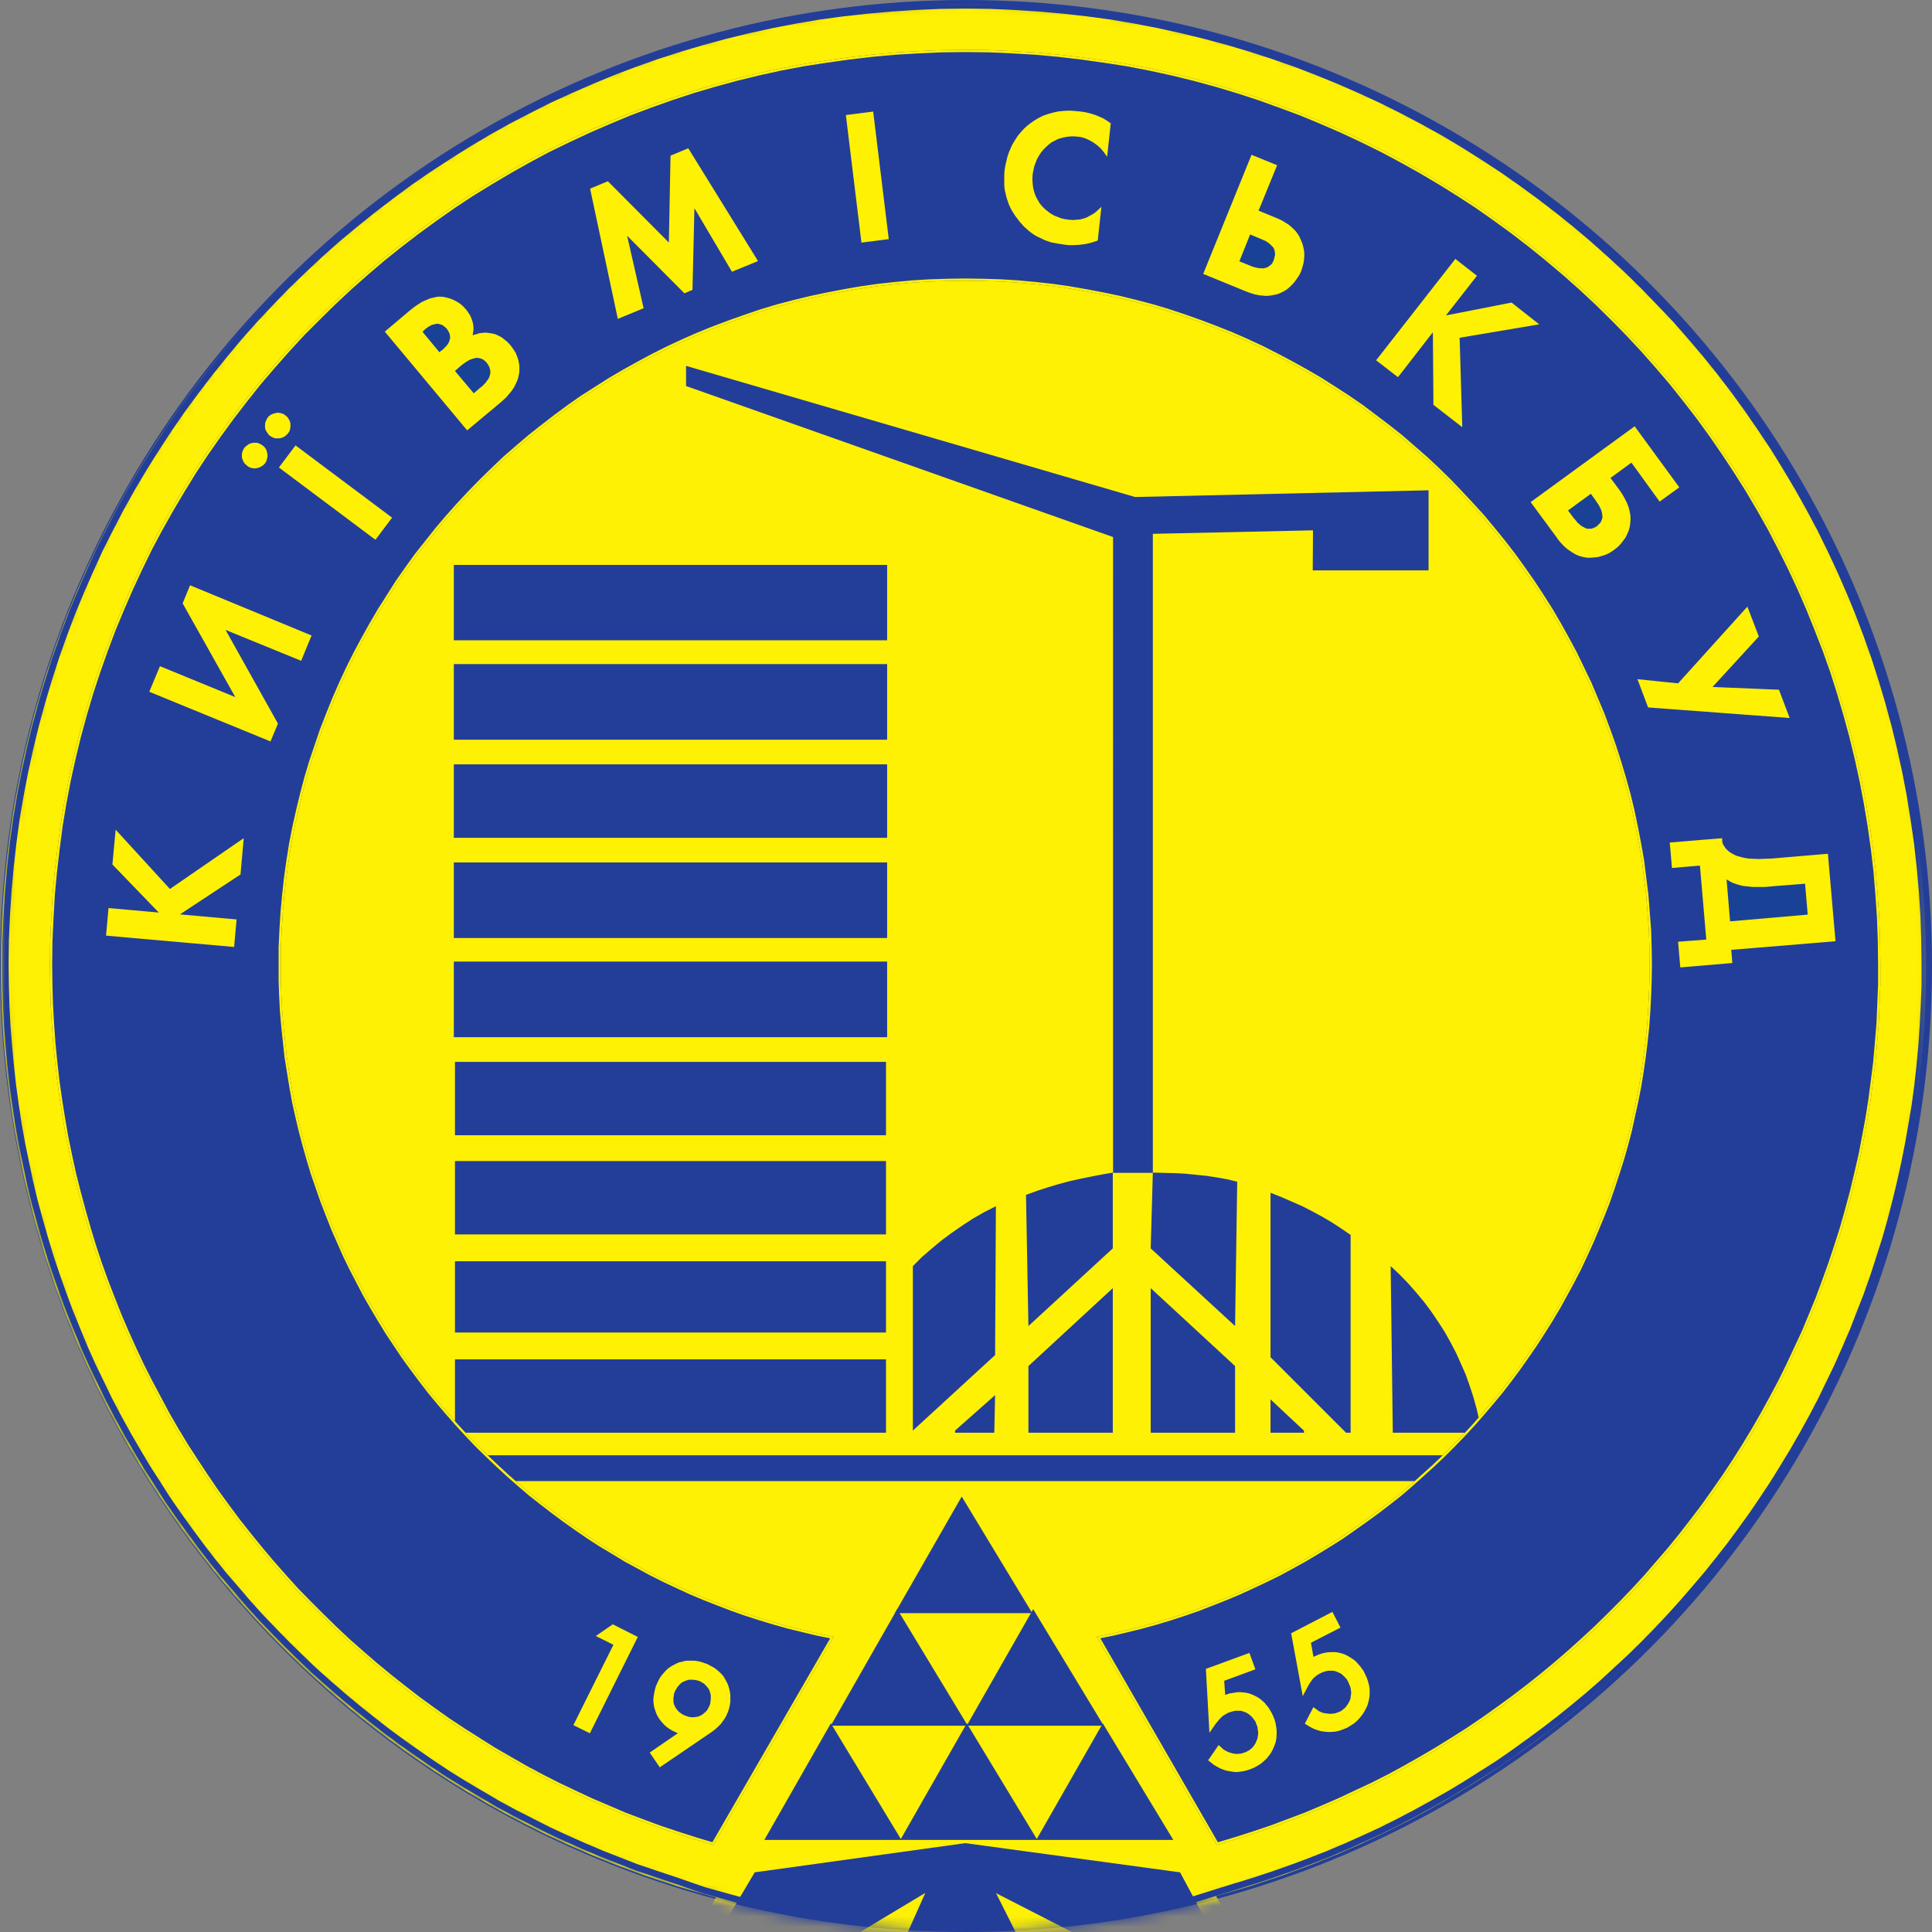 <svg width="184" height="184" xmlns="http://www.w3.org/2000/svg" xmlns:xlink="http://www.w3.org/1999/xlink"><rect width="100%" height="100%" fill="#808080" stroke="none"/><defs><circle id="a" cx="92" cy="92" r="92"/><path id="c" d="M0 195.698h183.824V0H0z"/></defs><g fill="none" fill-rule="evenodd"><mask id="b" fill="#fff"><use xlink:href="#a"/></mask><use fill="#233E98" xlink:href="#a"/><g mask="url(#b)"><path d="M91.753.511c50.573 0 91.571 40.998 91.571 91.571s-40.998 91.57-91.57 91.57c-50.574 0-91.571-40.997-91.571-91.57C.183 41.51 41.18.512 91.753.512z" fill="#FFF103"/><path d="M91.753.511c50.573 0 91.571 40.998 91.571 91.571s-40.998 91.57-91.57 91.57c-50.574 0-91.571-40.997-91.571-91.57C.183 41.51 41.18.512 91.753.512z" stroke="#FFF103" stroke-width=".216"/><path fill="#FFF103" d="M99.058 184.528l1.809 3.592-8.9 7.349-9.402-7.265 1.48-3.32-5.639 3.388-14.235-.574 6.573-11.09 21.183-2.936 21.642 2.94 5.957 11.08-13.16.578z"/><path stroke="#FFF103" stroke-width=".216" d="M99.058 184.528l1.809 3.592-8.9 7.349-9.402-7.265 1.48-3.32-5.639 3.388-14.235-.574 6.573-11.09 21.183-2.936 21.642 2.94 5.957 11.08-13.16.578z"/><path fill="#233E98" d="M112.456 178.218l4.223 7.857-9.93.436-11.644-5.965 3.582 7.116-6.756 5.578-7.217-5.578 3.172-7.116-9.929 5.965-10.8-.436 4.657-7.857 20.117-2.79z"/><path stroke="#FFF103" stroke-width=".216" d="M112.456 178.218l4.223 7.857-9.93.436-11.644-5.965 3.582 7.116-6.756 5.578-7.217-5.578 3.172-7.116-9.929 5.965-10.8-.436 4.657-7.857 20.117-2.79z"/><path d="M94.694 136.45l.078-3.582-3.814 3.377v.205h3.736zm.078-7.397l.076-14.178-1.1.562-1.076.615-1.022.665-1 .692-.972.717-.947.792-.921.794-.87.87v15.663l7.832-7.192zm3.173 7.397h8.036v-13.77l-8.036 7.423v6.347zm8.036-17.556v-7.217l-1.024.178-1.05.205-1.022.204-1.024.231-1.05.281-1.023.306-1.024.333-1.05.385.231 12.49 8.036-7.396zm3.61 17.556h8.036v-6.347l-8.036-7.422v13.769zm8.036-10.16l.203-13.743-.946-.232-.999-.179-.997-.153-.999-.101-1.024-.104-1.023-.05-1.024-.026-1.024-.025-.203 7.217 8.036 7.395zm11.003 10.16v-18.838l-.896-.614-.896-.587-.92-.537-.946-.513-.949-.486-.997-.437-.999-.433-1.024-.41v15.663l7.194 7.192h.433zm-4.453-.205l-3.174-2.969v3.174h3.2l-.026-.205zm8.472.205h8.472l-.23-1.151-.258-1.127-.306-1.1-.359-1.1-.382-1.076-.463-1.048-.46-1.024-.537-1.023-.562-1-.615-.947-.64-.946-.691-.923-.743-.894-.767-.87-.819-.845-.845-.794.205 15.868zm-26.642-26.027V51.148L65.34 36.764v-1.918l42.764 12.489 27.95-.64v7.627h-11.032l.025-3.814-15.253.333v60.86h-3.787v-1.278zM43.33 126.904h41.052v-6.783H43.33v6.783zm0 9.546h41.052v-6.987H43.33v6.987zm0-18.886h41.052v-6.989H43.33v6.989zm0-9.444h41.052v-6.988H43.33v6.988zm0-9.445h41.052v-6.987H43.33v6.987zm0-9.444h41.052v-6.988H43.33v6.988zm0-9.548h41.052v-6.781H43.33v6.781zm0-9.34h41.052v-6.987H43.33v6.987zm0-9.47h41.052v-6.961H43.33v6.96zm-.205 80.184h98.022V138.6H43.124v2.457z" fill="#233E98"/><mask id="d" fill="#fff"><use xlink:href="#c"/></mask><path stroke="#233E98" stroke-width=".216" mask="url(#d)" d="M43.33 98.675h41.052v-6.987H43.33zM43.33 89.23h41.052v-6.986H43.33zM43.33 79.684h41.052v-6.782H43.33zM43.33 70.343h41.052v-6.987H43.33zM43.33 60.872h41.052v-6.96H43.33z"/><path fill="#233E98" mask="url(#d)" d="M65.34 163.425l.332.102.308.025.28-.025.255-.051.232-.1.205-.13.205-.18.179-.177.127-.232.129-.256.051-.18.025-.204.025-.178v-.359l-.025-.154-.051-.178-.051-.154-.076-.152-.103-.131-.103-.127-.127-.128-.129-.127-.154-.078-.153-.1-.18-.078-.331-.076-.333-.027h-.256l-.257.078-.256.102-.23.128-.178.178-.179.205-.154.255-.129.258-.051.179-.025.178-.026.179V162.042l.026.179.051.155.077.154.077.154.103.127.102.128.128.127.153.104.128.101.178.078z"/><path fill="#194296" mask="url(#d)" d="M171.91 84.163l-2.92.23-.843.078H166.894l-.488-.052-.46-.05-.385-.103-.306-.103-.281-.102-.281-.154-.258-.154.334 3.994 7.395-.64z"/><path d="M91.93 4.85l-2.251.027-2.226.1-2.228.13-2.201.204-2.175.255-2.176.308-2.15.332-2.15.41-2.098.46-2.099.513-2.072.564-2.074.613-2.02.665-2.023.718-1.972.74-1.97.82-1.946.844-1.918.897-1.895.92-1.869.998-1.816 1.024-1.817 1.076-1.791 1.1-1.741 1.15-1.714 1.205-1.69 1.228-1.664 1.279-1.637 1.306-1.587 1.356-1.561 1.383-1.535 1.432-1.485 1.46-1.485 1.484-1.408 1.534-1.382 1.563-1.356 1.586-1.305 1.639-1.28 1.662-1.229 1.69-1.202 1.715-1.15 1.74-1.102 1.792-1.075 1.816-1.024 1.818-.999 1.868-.92 1.894-.896 1.92-.845 1.945-.82 1.97-.74 1.97-.717 2.023-.666 2.02-.614 2.075-.564 2.073-.51 2.099-.462 2.099-.41 2.15-.357 2.15-.282 2.174-.256 2.176-.205 2.201-.127 2.226-.103 2.226-.025 2.253.025 1.844.051 1.867.103 1.844.127 1.815.18 1.818.206 1.817.254 1.791.281 1.766.308 1.791.359 1.742.384 1.764.434 1.715.462 1.715.484 1.717.513 1.687.562 1.691.589 1.638.642 1.663.638 1.611.691 1.612.716 1.588.745 1.588.792 1.56.818 1.535.819 1.537.871 1.51.895 1.483.948 1.46.947 1.432.973 1.434 1.023 1.407 1.024 1.383 1.075 1.356 1.1 1.356 1.101 1.305 1.151 1.306 1.151 1.279 1.204 1.228 1.229 1.23 1.228 1.201 1.254 1.18 1.305 1.15 1.306 1.127 1.33 1.1 1.356 1.074 1.356 1.05 1.409 1.024 1.407 1 1.459.97 1.458.92 1.459.924 1.51.87 1.511.87 1.535.82 1.561.792 1.561.742 1.588.743 1.612.69 1.613.69 1.637.616 1.664.615 1.663.56 1.689.54 1.69.51 11.338-19.629-1.41-.281-1.38-.333-1.383-.334-1.356-.383-1.356-.41-1.357-.434-1.305-.461-1.33-.511-1.306-.513-1.279-.537-1.28-.589-1.255-.589-1.229-.613-1.227-.667-1.228-.664-1.178-.716-1.204-.718-1.15-.743-1.153-.794-1.125-.792-1.101-.818-1.1-.845-1.075-.845-1.05-.897-1.049-.92-.998-.922-.998-.946-.998-.972-.948-1-.921-.996-.921-1.05-.897-1.05-.87-1.05-.845-1.099-.818-1.1-.819-1.127-.767-1.151-.767-1.153-.718-1.178-.716-1.202-.691-1.204-.64-1.227-.64-1.229-.614-1.255-.562-1.278-.564-1.28-.513-1.306-.51-1.305-.462-1.33-.462-1.331-.408-1.356-.384-1.356-.359-1.358-.332-1.407-.308-1.383-.254-1.407-.232-1.432-.23-1.434-.154-1.434-.153-1.432-.128-1.459-.077-1.485-.05-1.458V90.229l.076-1.663.103-1.664.153-1.664.179-1.637.23-1.639.256-1.612.308-1.586.357-1.588.384-1.587.41-1.56.461-1.536.511-1.51.513-1.51.589-1.51.588-1.46.639-1.459.666-1.432.716-1.433.743-1.383.767-1.38.794-1.357.845-1.331.843-1.331.897-1.28.92-1.28.973-1.228.974-1.228 1.022-1.204 1.026-1.151 1.074-1.151 1.1-1.128 1.126-1.1 1.127-1.075 1.177-1.023 1.202-1.024 1.23-.972 1.228-.948 1.28-.946 1.28-.896 1.33-.844 1.33-.846 1.357-.793 1.382-.767 1.383-.742 1.432-.716 1.434-.667 1.458-.64 1.459-.589 1.51-.564 1.51-.535 1.51-.513 1.536-.46 1.56-.41 1.587-.384 1.587-.332 1.586-.308 1.613-.28 1.639-.232 1.637-.179 1.663-.154 1.666-.102 1.662-.05 1.69-.026 1.688.026 1.664.05 1.664.102 1.663.154 1.638.179 1.614.231 1.61.281 1.613.308 1.587.332 1.56.384 1.563.41 1.534.46 1.537.513 1.51.535 1.484.564 1.484.59 1.458.64 1.434.666 1.408.716 1.407.742 1.382.767 1.358.793 1.33.846 1.305.844 1.304.896 1.256.946 1.253.948 1.229.972 1.177 1.024 1.178 1.023 1.15 1.075 1.127 1.1 1.075 1.128 1.075 1.15 1.05 1.152.997 1.204.999 1.228.948 1.228.919 1.28.896 1.28.872 1.33.845 1.332.792 1.356.767 1.381.743 1.383.691 1.433.691 1.432.614 1.459.614 1.46.563 1.51.538 1.51.486 1.51.462 1.536.434 1.56.384 1.587.333 1.588.305 1.586.283 1.612.205 1.639.205 1.637.128 1.664.129 1.664.051 1.663.025 1.689-.025 1.485-.051 1.458-.078 1.485-.103 1.459-.153 1.432-.179 1.434-.205 1.434-.232 1.432-.28 1.407-.307 1.383-.307 1.407-.357 1.358-.386 1.356-.435 1.356-.435 1.331-.461 1.33-.511 1.305-.537 1.306-.54 1.28-.587 1.278-.587 1.255-.641 1.23-.665 1.226-.667 1.204-.714 1.202-.744 1.178-.741 1.153-.794 1.15-.794 1.128-.818 1.1-.845 1.1-.87 1.048-.897 1.05-.92 1.05-.922.998-.972.999-.973.972-.998.946-1.024.923-1.024.92-1.048.896-1.075.845-1.102.845-1.126.818-1.124.792-1.128.794-1.176.743-1.177.718-1.203.716-1.204.664-1.228.667-1.254.613-1.255.59-1.278.588-1.28.537-1.307.513-1.305.511-1.33.461-1.33.434-1.357.41-1.382.383-1.358.334-1.405.333-1.383.281 11.312 19.63 1.714-.511 1.689-.54 1.664-.56 1.637-.615 1.64-.615 1.638-.691 1.587-.69 1.586-.743 1.586-.742 1.561-.792 1.51-.82 1.536-.87 1.484-.87 1.486-.923 1.459-.921 1.432-.97 1.407-1 1.41-1.023 1.38-1.05 1.356-1.076 1.332-1.1 1.304-1.125 1.28-1.151 1.28-1.18 1.23-1.202 1.228-1.229 1.176-1.228 1.177-1.279 1.128-1.306 1.125-1.305 1.1-1.356 1.05-1.356 1.05-1.383.997-1.407.999-1.434.946-1.432.922-1.46.897-1.483.868-1.51.845-1.537.818-1.536.77-1.56.74-1.587.743-1.588.666-1.612.665-1.61.614-1.664.59-1.638.562-1.691.538-1.687.484-1.717.463-1.715.409-1.715.41-1.764.332-1.742.333-1.79.28-1.767.232-1.79.229-1.818.155-1.818.154-1.815.076-1.844.078-1.867v-1.844l-.027-2.253-.077-2.226-.153-2.226-.18-2.2-.255-2.177-.309-2.175-.357-2.15-.41-2.15-.46-2.098-.51-2.099-.565-2.073-.613-2.074-.64-2.021-.718-2.023-.767-1.97-.794-1.97-.845-1.945-.895-1.92-.948-1.894-.972-1.868-1.024-1.818-1.073-1.816-1.128-1.792-1.15-1.74-1.178-1.715-1.227-1.69-1.282-1.662-1.305-1.639-1.356-1.586-1.382-1.563-1.432-1.534-1.459-1.484-1.485-1.46-1.535-1.432-1.563-1.383-1.61-1.356-1.614-1.306-1.664-1.279-1.688-1.228-1.714-1.204-1.768-1.151-1.766-1.1-1.817-1.076-1.842-1.024-1.868-.997-1.87-.921-1.918-.897-1.945-.845-1.971-.818-1.996-.741-1.996-.718-2.048-.665-2.047-.613-2.074-.564-2.098-.513-2.124-.46-2.125-.41-2.148-.332-2.178-.308-2.173-.255-2.201-.205-2.228-.129-2.227-.1-2.251-.027zM62.37 160.535l.128-.283.129-.281.127-.232.179-.255.18-.205.178-.205.206-.205.205-.154.23-.153.256-.128.23-.127.256-.103.281-.05.256-.079.282-.024h.64l.357.05.334.079.357.127.232.076.23.129.434.23.333.256.307.281.257.281.178.308.154.281.127.257.103.332.078.332.051.333v.665l-.051.358-.078.333-.103.307-.076.179-.102.232-.13.231-.176.255-.205.28-.283.284-.306.28-.385.282-4.965 3.379-1.075-1.586 2.61-1.793-.33-.154-.308-.18-.282-.204-.256-.23-.231-.257-.204-.255-.18-.281-.152-.306-.103-.31-.102-.305-.052-.334-.026-.333.026-.359.052-.332.076-.359.102-.355zm-5.834-4.71l1.816-1.255 2.535 1.28-4.659 9.368-1.766-.872 3.814-7.651-1.74-.87zM25.388 39.734l.102-.129.103-.1.127-.079.13-.077.153-.05.154-.051.152-.027.154-.024.205.024.205.052.205.076.179.129.205.178.127.205.127.23.053.257v.256l-.026.255-.076.256-.154.231-.103.101-.102.103-.13.102-.127.078-.153.051-.152.052-.13.024h-.383l-.205-.05-.205-.103-.179-.101-.178-.18-.154-.23-.128-.232-.052-.23v-.256l.026-.255.103-.256.127-.23zm-2.201 2.841l.102-.102.13-.105.127-.1.129-.078.127-.051.154-.05.152-.027h.359l.205.052.205.102.178.103.206.178.153.205.103.255.051.232.025.256-.051.255-.076.256-.13.232-.102.102-.127.127-.128.076-.129.078-.127.051-.154.052-.154.025-.153.024-.23-.024-.205-.052-.179-.076-.178-.129-.206-.178-.153-.205-.103-.23-.078-.257v-.254l.027-.258.102-.255.128-.23zm-.179 40.77l-5.553 3.66 5.194.46-.254 2.84-12.413-1.1.256-2.84 4.606.41-4.249-4.404.333-3.607 5.273 5.758 7.14-4.915-.333 3.738zm5.734-20.27l-7.014-2.866 4.864 8.7-.77 1.844-11.746-4.812 1.1-2.636 6.987 2.866-4.888-8.702.769-1.869 11.77 4.864-1.072 2.61zm7.036-11.517l-9.366-7.013 1.714-2.277 9.367 7.011-1.715 2.28zm13.77-15.996l-.05.256-.052.23-.077.23-.103.231-.203.41-.232.358-.28.332-.257.308-.281.256-.257.23-3.276 2.738-7.984-9.571 2.456-2.074.488-.384.306-.205.358-.23.384-.178.435-.18.205-.052.23-.051.232-.05.254-.026.384.026.359.076.357.103.359.154.332.178.308.205.28.257.257.28.205.282.18.28.128.284.102.306.076.282.027.306v.308l-.051.308.28-.078.257-.078.281-.025.281-.024.205.024.384.052.359.077.332.152.306.156.257.205.256.203.205.205.179.206.153.205.154.23.179.28.129.333.127.359.078.408.025.205v.462l-.025.23zm20.117-9.546l-3.43-5.81-.178 7.474-.897.384-5.247-5.273 1.51 6.629-2.661 1.1-2.687-12.617 1.842-.769 5.682 5.707.154-8.087 1.842-.767 6.757 10.928-2.687 1.101zm12.284-2.79l-1.51-12.361 2.815-.36 1.511 12.363-2.816.358zm39.362 143.449l-.18.334-.228.306-.232.281-.28.256-.284.232-.33.203-.333.18-.385.153-.333.104-.332.076-.332.051-.333.027-.307-.027-.306-.051-.31-.053-.307-.1-.333-.128-.332-.18-.306-.18-.281-.23-.334-.255 1.126-1.637.409.358.129.128.18.1.178.105.204.076.359.1.178.027h.154l.332-.026.333-.101.18-.076.154-.078.152-.102.154-.13.129-.127.102-.154.103-.152.076-.18.078-.179.05-.18.026-.203.026-.18-.026-.204-.027-.18-.024-.205-.077-.179-.102-.281-.18-.256-.177-.205-.205-.179-.232-.152-.255-.104-.258-.078h-.46l-.178.026-.18.052-.179.05-.205.077-.127.078-.18.102-.179.128-.18.178-.204.232-.23.28-.767 1.102-.359-6.476 4.325-1.586.64 1.765-2.995 1.101.078 1.126.307-.102.333-.051.307-.052.333-.026.28.026.284.025.254.053.255.076.256.103.257.127.23.127.23.154.204.18.205.179.18.232.18.205.153.254.152.255.13.258.128.306.128.384.076.411.05.409v.383l-.026.382-.074.386-.129.359-.154.357zm9.035-4.249l-.154.333-.179.334-.205.307-.23.282-.256.28-.306.257-.31.205-.332.204-.435.18-.433.152-.436.078-.46.024-.386-.024-.408-.052-.359-.102-.357-.13-.308-.151-.306-.179-.358-.23.919-1.768.437.308.153.129.179.076.179.078.23.05.257.026.229.025.205-.025.231-.027.204-.076.205-.077.178-.101.154-.13.13-.102.126-.154.103-.153.1-.153.079-.153.077-.18.025-.206.027-.178.024-.204-.024-.178-.027-.205-.05-.18-.077-.18-.076-.18-.128-.254-.18-.205-.18-.179-.179-.154-.23-.104-.23-.1-.23-.052h-.486l-.231.051-.232.078-.228.101-.18.102-.127.078-.154.128-.179.153-.155.205-.177.255-.18.308-.616 1.177-1.177-6.372 4.096-2.125.87 1.689-2.841 1.458.205 1.128.41-.18.409-.127.435-.078.408-.025h.258l.255.025.231.051.23.053.23.076.231.101.23.129.204.127.205.13.205.151.18.18.179.206.18.205.152.203.154.23.127.258.18.382.128.385.102.384.053.382v.385l-.026.41-.078.358-.102.383zM105.52 15.216l-.41-.564-.154-.204-.178-.205-.18-.18-.18-.152-.358-.256-.357-.205-.334-.154-.308-.103-.254-.051-.232-.025-.433-.026-.36.026-.332.051-.332.076-.334.103-.28.152-.309.156-.254.203-.258.232-.229.23-.231.28-.179.282-.18.307-.127.334-.128.331-.077.36-.076.384-.025.46.025.435.052.41.101.384.128.357.18.332.179.31.231.28.255.257.28.23.284.203.306.18.332.128.334.129.332.076.36.051.381.025.333-.025.309-.025.306-.077.308-.103.28-.154.283-.153.255-.179.256-.23.513-.486-.385 3.557-.152.076-.564.18-.564.128-.587.076-.59.026h-.41l-.434-.051-.667-.103-.64-.127-.587-.205-.256-.129-.281-.127-.256-.128-.257-.153-.254-.18-.232-.178-.46-.41-.436-.486-.205-.281-.204-.256-.178-.283-.18-.281-.154-.308-.128-.281-.102-.306-.103-.308-.077-.307-.075-.308-.053-.306-.025-.334v-1.022l.025-.359.078-.486.102-.435.101-.436.13-.384.153-.357.154-.36.178-.307.18-.28.178-.282.205-.256.385-.435.357-.333.333-.256.411-.281.434-.256.435-.205.461-.153.461-.129.485-.102.513-.051.537-.025.486.025.513.05.408.052.384.078.385.102.382.128.36.152.358.154.333.205.332.23.127.077-.382 3.533zm18.502 10.646l-.127.282-.154.256-.178.256-.179.255-.205.23-.207.207-.228.205-.232.177-.23.129-.204.102-.23.103-.23.076-.257.05-.231.052-.255.025-.254.026-.31-.026-.306-.025-.28-.051-.257-.051-.488-.154-.408-.154-4.122-1.688 4.684-11.543 2.638 1.074-1.767 4.327 1.485.613.308.127.332.156.333.203.359.23.33.283.308.306.154.205.127.179.128.231.102.23.156.359.1.359.078.383.027.409-.027.385-.051.409-.103.383-.129.41zm12.387 12.746l-.05-6.655-3.198 4.12-2.254-1.74 7.68-9.827 2.226 1.74-2.841 3.635 6.014-1.18 2.866 2.255-7.73 1.305.257 8.649-2.97-2.302zm17.379 13.845l-.256.18-.255.152-.281.13-.283.1-.281.078-.281.078-.308.024-.307.027h-.409l-.31-.051-.305-.078-.308-.103-.254-.127-.257-.154-.23-.154-.231-.153-.384-.333-.307-.332-.255-.308-.154-.23-2.509-3.403 10.083-7.346 4.378 5.988-2.048 1.485-2.685-3.71-1.82 1.329.82 1.101.256.384.231.41.203.41.154.384.103.384.076.408.026.384-.026.385-.05.384-.104.383-.152.358-.18.358-.229.308-.258.332-.28.282-.333.256zm3.097 15.024l-1.101-2.919 3.992.41 6.68-7.397 1.177 3.073-4.298 4.683 6.167.257 1.101 2.917-13.718-1.024zm3.045 24.775l-.23-2.663 2.687-.205-.588-6.833-2.661.23-.232-2.636 5.196-.435.025.256v.154l.027.127.05.128.077.129.154.23.205.205.23.178.28.154.259.129.28.076.383.103.436.076.46.026.513.025.613-.025.667-.026 5.424-.46.743 8.546-9.93.82.102 1.254-5.17.437z" fill="#233E98" mask="url(#d)"/><path d="M91.93 4.85h0l-2.251.027-2.226.1-2.228.13-2.201.204-2.175.255-2.176.308-2.15.332-2.15.41-2.098.46-2.099.513-2.072.564-2.074.613-2.02.665-2.023.718-1.972.74-1.97.82-1.946.844-1.918.897-1.895.92-1.869.998-1.816 1.024-1.817 1.076-1.791 1.1-1.741 1.15-1.714 1.205-1.69 1.228-1.664 1.279-1.637 1.306-1.587 1.356-1.561 1.383-1.535 1.432-1.485 1.46-1.485 1.484-1.408 1.534-1.382 1.563-1.356 1.586-1.305 1.639-1.28 1.662-1.229 1.69-1.202 1.715-1.15 1.74-1.102 1.792-1.075 1.816-1.024 1.818-.999 1.868-.92 1.894-.896 1.92-.845 1.945-.82 1.97-.74 1.97-.717 2.023-.666 2.02-.614 2.075-.564 2.073-.51 2.099-.462 2.099-.41 2.15-.357 2.15-.282 2.174-.256 2.176-.205 2.201-.127 2.226-.103 2.226-.025 2.253.025 1.844.051 1.867.103 1.844.127 1.815.18 1.818.206 1.817.254 1.791.281 1.766.308 1.791.359 1.742.384 1.764.434 1.715.462 1.715.484 1.717.513 1.687.562 1.691.589 1.638.642 1.663.638 1.611.691 1.612.716 1.588.745 1.588.792 1.56.818 1.535.819 1.537.871 1.51.895 1.483.948 1.46.947 1.432.973 1.434 1.023 1.407 1.024 1.383 1.075 1.356 1.1 1.356 1.101 1.305 1.151 1.306 1.151 1.279 1.204 1.228 1.229 1.23 1.228 1.201 1.254 1.18 1.305 1.15 1.306 1.127 1.33 1.1 1.356 1.074 1.356 1.05 1.409 1.024 1.407 1 1.459.97 1.458.92 1.459.924 1.51.87 1.511.87 1.535.82 1.561.792 1.561.742 1.588.743 1.612.69 1.613.69 1.637.616 1.664.615 1.663.56 1.689.54 1.69.51 11.338-19.629-1.41-.281-1.38-.333-1.383-.334-1.356-.383-1.356-.41-1.357-.434-1.305-.461-1.33-.511-1.306-.513-1.279-.537-1.28-.589-1.255-.589-1.229-.613-1.227-.667-1.228-.664-1.178-.716-1.204-.718-1.15-.743-1.153-.794-1.125-.792-1.101-.818-1.1-.845-1.075-.845-1.05-.897-1.049-.92-.998-.922-.998-.946-.998-.972-.948-1-.921-.996-.921-1.05-.897-1.05-.87-1.05-.845-1.099-.818-1.1-.819-1.127-.767-1.151-.767-1.153-.718-1.178-.716-1.202-.691-1.204-.64-1.227-.64-1.229-.614-1.255-.562-1.278-.564-1.28-.513-1.306-.51-1.305-.462-1.33-.462-1.331-.408-1.356-.384-1.356-.359-1.358-.332-1.407-.308-1.383-.254-1.407-.232-1.432-.23-1.434-.154-1.434-.153-1.432-.128-1.459-.077-1.485-.05-1.458V90.229l.076-1.663.103-1.664.153-1.664.179-1.637.23-1.639.256-1.612.308-1.586.357-1.588.384-1.587.41-1.56.461-1.536.511-1.51.513-1.51.589-1.51.588-1.46.639-1.459.666-1.432.716-1.433.743-1.383.767-1.38.794-1.357.845-1.331.843-1.331.897-1.28.92-1.28.973-1.228.974-1.228 1.022-1.204 1.026-1.151 1.074-1.151 1.1-1.128 1.126-1.1 1.127-1.075 1.177-1.023 1.202-1.024 1.23-.972 1.228-.948 1.28-.946 1.28-.896 1.33-.844 1.33-.846 1.357-.793 1.382-.767 1.383-.742 1.432-.716 1.434-.667 1.458-.64 1.459-.589 1.51-.564 1.51-.535 1.51-.513 1.536-.46 1.56-.41 1.587-.384 1.587-.332 1.586-.308 1.613-.28 1.639-.232 1.637-.179 1.663-.154 1.666-.102 1.662-.05 1.69-.026 1.688.026 1.664.05 1.664.102 1.663.154 1.638.179 1.614.231 1.61.281 1.613.308 1.587.332 1.56.384 1.563.41 1.534.46 1.537.513 1.51.535 1.484.564 1.484.59 1.458.64 1.434.666 1.408.716 1.407.742 1.382.767 1.358.793 1.33.846 1.305.844 1.304.896 1.256.946 1.253.948 1.229.972 1.177 1.024 1.178 1.023 1.15 1.075 1.127 1.1 1.075 1.128 1.075 1.15 1.05 1.152.997 1.204.999 1.228.948 1.228.919 1.28.896 1.28.872 1.33.845 1.332.792 1.356.767 1.381.743 1.383.691 1.433.691 1.432.614 1.459.614 1.46.563 1.51.538 1.51.486 1.51.462 1.536.434 1.56.384 1.587.333 1.588.305 1.586.283 1.612.205 1.639.205 1.637.128 1.664.129 1.664.051 1.663.025 1.689-.025 1.485-.051 1.458-.078 1.485-.103 1.459-.153 1.432-.179 1.434-.205 1.434-.232 1.432-.28 1.407-.307 1.383-.307 1.407-.357 1.358-.386 1.356-.435 1.356-.435 1.331-.461 1.33-.511 1.305-.537 1.306-.54 1.28-.587 1.278-.587 1.255-.641 1.23-.665 1.226-.667 1.204-.714 1.202-.744 1.178-.741 1.153-.794 1.15-.794 1.128-.818 1.1-.845 1.1-.87 1.048-.897 1.05-.92 1.05-.922.998-.972.999-.973.972-.998.946-1.024.923-1.024.92-1.048.896-1.075.845-1.102.845-1.126.818-1.124.792-1.128.794-1.176.743-1.177.718-1.203.716-1.204.664-1.228.667-1.254.613-1.255.59-1.278.588-1.28.537-1.307.513-1.305.511-1.33.461-1.33.434-1.357.41-1.382.383-1.358.334-1.405.333-1.383.281 11.312 19.63 1.714-.511 1.689-.54 1.664-.56 1.637-.615 1.64-.615 1.638-.691 1.587-.69 1.586-.743 1.586-.742 1.561-.792 1.51-.82 1.536-.87 1.484-.87 1.486-.923 1.459-.921 1.432-.97 1.407-1 1.41-1.023 1.38-1.05 1.356-1.076 1.332-1.1 1.304-1.125 1.28-1.151 1.28-1.18 1.23-1.202 1.228-1.229 1.176-1.228 1.177-1.279 1.128-1.306 1.125-1.305 1.1-1.356 1.05-1.356 1.05-1.383.997-1.407.999-1.434.946-1.432.922-1.46.897-1.483.868-1.51.845-1.537.818-1.536.77-1.56.74-1.587.743-1.588.666-1.612.665-1.61.614-1.664.59-1.638.562-1.691.538-1.687.484-1.717.463-1.715.409-1.715.41-1.764.332-1.742.333-1.79.28-1.767.232-1.79.229-1.818.155-1.818.154-1.815.076-1.844.078-1.867v-1.844l-.027-2.253-.077-2.226-.153-2.226-.18-2.2-.255-2.177-.309-2.175-.357-2.15-.41-2.15-.46-2.098-.51-2.099-.565-2.073-.613-2.074-.64-2.021-.718-2.023-.767-1.97-.794-1.97-.845-1.945-.895-1.92-.948-1.894-.972-1.868-1.024-1.818-1.073-1.816-1.128-1.792-1.15-1.74-1.178-1.715-1.227-1.69-1.282-1.662-1.305-1.639-1.356-1.586-1.382-1.563-1.432-1.534-1.459-1.484-1.485-1.46-1.535-1.432-1.563-1.383-1.61-1.356-1.614-1.306-1.664-1.279-1.688-1.228-1.714-1.204-1.768-1.151-1.766-1.1-1.817-1.076-1.842-1.024-1.868-.997-1.87-.921-1.918-.897-1.945-.845-1.971-.818-1.996-.741-1.996-.718-2.048-.665-2.047-.613-2.074-.564-2.098-.513-2.124-.46-2.125-.41-2.148-.332-2.178-.308-2.173-.255-2.201-.205-2.228-.129-2.227-.1-2.251-.027zM62.37 160.535h0l.128-.283.129-.281.127-.232.179-.255.18-.205.178-.205.206-.205.205-.154.23-.153.256-.128.23-.127.256-.103.281-.05.256-.079.282-.024h.64l.357.05.334.079.357.127.232.076.23.129.434.23.333.256.307.281.257.281.178.308.154.281.127.257.103.332.078.332.051.333v.665l-.051.358-.078.333-.103.307-.076.179-.102.232-.13.231-.176.255-.205.28-.283.284-.306.28-.385.282-4.965 3.379-1.075-1.586 2.61-1.793-.33-.154-.308-.18-.282-.204-.256-.23-.231-.257-.204-.255-.18-.281-.152-.306-.103-.31-.102-.305-.052-.334-.026-.333.026-.359.052-.332.076-.359.102-.355zm-5.834-4.71l1.816-1.255 2.535 1.28-4.659 9.368-1.766-.872 3.814-7.651-1.74-.87zM25.388 39.734h0l.102-.129.103-.1.127-.079.13-.077.153-.05.154-.051.152-.027.154-.024.205.024.205.052.205.076.179.129.205.178.127.205.127.23.053.257v.256l-.026.255-.076.256-.154.231-.103.101-.102.103-.13.102-.127.078-.153.051-.152.052-.13.024h-.383l-.205-.05-.205-.103-.179-.101-.178-.18-.154-.23-.128-.232-.052-.23v-.256l.026-.255.103-.256.127-.23zm-2.201 2.841h0l.102-.102.13-.105.127-.1.129-.078.127-.051.154-.05.152-.027h.359l.205.052.205.102.178.103.206.178.153.205.103.255.051.232.025.256-.051.255-.076.256-.13.232-.102.102-.127.127-.128.076-.129.078-.127.051-.154.052-.154.025-.153.024-.23-.024-.205-.052-.179-.076-.178-.129-.206-.178-.153-.205-.103-.23-.078-.257v-.254l.027-.258.102-.255.128-.23zm-.179 40.77l-5.553 3.66 5.194.46-.254 2.84-12.413-1.1.256-2.84 4.606.41-4.249-4.404.333-3.607 5.273 5.758 7.14-4.915-.333 3.738zm5.734-20.27l-7.014-2.866 4.864 8.7-.77 1.844-11.746-4.812 1.1-2.636 6.987 2.866-4.888-8.702.769-1.869 11.77 4.864-1.072 2.61zm7.036-11.517l-9.366-7.013 1.714-2.277 9.367 7.011-1.715 2.28zm13.77-15.996h0l-.05.256-.052.23-.077.23-.103.231-.203.41-.232.358-.28.332-.257.308-.281.256-.257.23-3.276 2.738-7.984-9.571 2.456-2.074.488-.384.306-.205.358-.23.384-.178.435-.18.205-.052.23-.051.232-.05.254-.026.384.026.359.076.357.103.359.154.332.178.308.205.28.257.257.28.205.282.18.28.128.284.102.306.076.282.027.306v.308l-.051.308.28-.078.257-.078.281-.025.281-.024.205.024.384.052.359.077.332.152.306.156.257.205.256.203.205.205.179.206.153.205.154.23.179.28.129.333.127.359.078.408.025.205v.462l-.025.23zm20.117-9.546l-3.43-5.81-.178 7.474-.897.384-5.247-5.273 1.51 6.629-2.661 1.1-2.687-12.617 1.842-.769 5.682 5.707.154-8.087 1.842-.767 6.757 10.928-2.687 1.101zm12.284-2.79l-1.51-12.361 2.815-.36 1.511 12.363-2.816.358zm39.362 143.449h0l-.18.334-.228.306-.232.281-.28.256-.284.232-.33.203-.333.18-.385.153-.333.104-.332.076-.332.051-.333.027-.307-.027-.306-.051-.31-.053-.307-.1-.333-.128-.332-.18-.306-.18-.281-.23-.334-.255 1.126-1.637.409.358.129.128.18.1.178.105.204.076.359.1.178.027h.154l.332-.026.333-.101.18-.076.154-.078.152-.102.154-.13.129-.127.102-.154.103-.152.076-.18.078-.179.05-.18.026-.203.026-.18-.026-.204-.027-.18-.024-.205-.077-.179-.102-.281-.18-.256-.177-.205-.205-.179-.232-.152-.255-.104-.258-.078h-.46l-.178.026-.18.052-.179.05-.205.077-.127.078-.18.102-.179.128-.18.178-.204.232-.23.28-.767 1.102-.359-6.476 4.325-1.586.64 1.765-2.995 1.101.078 1.126.307-.102.333-.051.307-.052.333-.026.28.026.284.025.254.053.255.076.256.103.257.127.23.127.23.154.204.18.205.179.18.232.18.205.153.254.152.255.13.258.128.306.128.384.076.411.05.409v.383l-.026.382-.074.386-.129.359-.154.357zm9.035-4.249h0l-.154.333-.179.334-.205.307-.23.282-.256.28-.306.257-.31.205-.332.204-.435.18-.433.152-.436.078-.46.024-.386-.024-.408-.052-.359-.102-.357-.13-.308-.151-.306-.179-.358-.23.919-1.768.437.308.153.129.179.076.179.078.23.05.257.026.229.025.205-.025.231-.027.204-.076.205-.077.178-.101.154-.13.13-.102.126-.154.103-.153.1-.153.079-.153.077-.18.025-.206.027-.178.024-.204-.024-.178-.027-.205-.05-.18-.077-.18-.076-.18-.128-.254-.18-.205-.18-.179-.179-.154-.23-.104-.23-.1-.23-.052h-.486l-.231.051-.232.078-.228.101-.18.102-.127.078-.154.128-.179.153-.155.205-.177.255-.18.308-.616 1.177-1.177-6.372 4.096-2.125.87 1.689-2.841 1.458.205 1.128.41-.18.409-.127.435-.078.408-.025h.258l.255.025.231.051.23.053.23.076.231.101.23.129.204.127.205.13.205.151.18.18.179.206.18.205.152.203.154.23.127.258.18.382.128.385.102.384.053.382v.385l-.026.41-.078.358-.102.383zM105.52 15.216l-.41-.564-.154-.204-.178-.205-.18-.18-.18-.152-.358-.256-.357-.205-.334-.154-.308-.103-.254-.051-.232-.025-.433-.026-.36.026-.332.051-.332.076-.334.103-.28.152-.309.156-.254.203-.258.232-.229.23-.231.28-.179.282-.18.307-.127.334-.128.331-.077.36-.076.384-.025.46.025.435.052.41.101.384.128.357.18.332.179.31.231.28.255.257.28.23.284.203.306.18.332.128.334.129.332.076.36.051.381.025.333-.025.309-.025.306-.077.308-.103.28-.154.283-.153.255-.179.256-.23.513-.486-.385 3.557-.152.076-.564.18-.564.128-.587.076-.59.026h-.41l-.434-.051-.667-.103-.64-.127-.587-.205-.256-.129-.281-.127-.256-.128-.257-.153-.254-.18-.232-.178-.46-.41-.436-.486-.205-.281-.204-.256-.178-.283-.18-.281-.154-.308-.128-.281-.102-.306-.103-.308-.077-.307-.075-.308-.053-.306-.025-.334v-1.022l.025-.359.078-.486.102-.435.101-.436.13-.384.153-.357.154-.36.178-.307.18-.28.178-.282.205-.256.385-.435.357-.333.333-.256.411-.281.434-.256.435-.205.461-.153.461-.129.485-.102.513-.051.537-.025.486.025.513.05.408.052.384.078.385.102.382.128.36.152.358.154.333.205.332.23.127.077-.382 3.533zm18.502 10.646h0l-.127.282-.154.256-.178.256-.179.255-.205.23-.207.207-.228.205-.232.177-.23.129-.204.102-.23.103-.23.076-.257.05-.231.052-.255.025-.254.026-.31-.026-.306-.025-.28-.051-.257-.051-.488-.154-.408-.154-4.122-1.688 4.684-11.543 2.638 1.074-1.767 4.327 1.485.613.308.127.332.156.333.203.359.23.33.283.308.306.154.205.127.179.128.231.102.23.156.359.1.359.078.383.027.409-.027.385-.051.409-.103.383-.129.41zm12.387 12.746l-.05-6.655-3.198 4.12-2.254-1.74 7.68-9.827 2.226 1.74-2.841 3.635 6.014-1.18 2.866 2.255-7.73 1.305.257 8.649-2.97-2.302zm17.379 13.845h0l-.256.18-.255.152-.281.13-.283.1-.281.078-.281.078-.308.024-.307.027h-.409l-.31-.051-.305-.078-.308-.103-.254-.127-.257-.154-.23-.154-.231-.153-.384-.333-.307-.332-.255-.308-.154-.23-2.509-3.403 10.083-7.346 4.378 5.988-2.048 1.485-2.685-3.71-1.82 1.329.82 1.101.256.384.231.41.203.41.154.384.103.384.076.408.026.384-.026.385-.05.384-.104.383-.152.358-.18.358-.229.308-.258.332-.28.282-.333.256zm3.097 15.024l-1.101-2.919 3.992.41 6.68-7.397 1.177 3.073-4.298 4.683 6.167.257 1.101 2.917-13.718-1.024zm3.045 24.775l-.23-2.663 2.687-.205-.588-6.833-2.661.23-.232-2.636 5.196-.435.025.256v.154l.027.127.05.128.077.129.154.23.205.205.23.178.28.154.259.129.28.076.383.103.436.076.46.026.513.025.613-.025.667-.026 5.424-.46.743 8.546-9.93.82.102 1.254-5.17.437z" stroke="#233E98" stroke-width=".216" mask="url(#d)"/><path stroke="#FFF103" stroke-width=".216" mask="url(#d)" d="M91.93 4.85h0l-2.251.027-2.226.1-2.228.13-2.201.204-2.175.255-2.176.308-2.15.332-2.15.41-2.098.46-2.099.513-2.072.564-2.074.613-2.02.665-2.023.718-1.972.74-1.97.82-1.946.844-1.918.897-1.895.92-1.869.998-1.816 1.024-1.817 1.076-1.791 1.1-1.741 1.15-1.714 1.205-1.69 1.228-1.664 1.279-1.637 1.306-1.587 1.356-1.561 1.383-1.535 1.432-1.485 1.46-1.485 1.484-1.408 1.534-1.382 1.563-1.356 1.586-1.305 1.639-1.28 1.662-1.229 1.69-1.202 1.715-1.15 1.74-1.102 1.792-1.075 1.816-1.024 1.818-.999 1.868-.92 1.894-.896 1.92-.845 1.945-.82 1.97-.74 1.97-.717 2.023-.666 2.02-.614 2.075-.564 2.073-.51 2.099-.462 2.099-.41 2.15-.357 2.15-.282 2.174-.256 2.176-.205 2.201-.127 2.226-.103 2.226-.025 2.253.025 1.844.051 1.867.103 1.844.127 1.815.18 1.818.206 1.817.254 1.791.281 1.766.308 1.791.359 1.742.384 1.764.434 1.715.462 1.715.484 1.717.513 1.687.562 1.691.589 1.638.642 1.663.638 1.611.691 1.612.716 1.588.745 1.588.792 1.56.818 1.535.819 1.537.871 1.51.895 1.483.948 1.46.947 1.432.973 1.434 1.023 1.407 1.024 1.383 1.075 1.356 1.1 1.356 1.101 1.305 1.151 1.306 1.151 1.279 1.204 1.228 1.229 1.23 1.228 1.201 1.254 1.18 1.305 1.15 1.306 1.127 1.33 1.1 1.356 1.074 1.356 1.05 1.409 1.024 1.407 1 1.459.97 1.458.92 1.459.924 1.51.87 1.511.87 1.535.82 1.561.792 1.561.742 1.588.743 1.612.69 1.613.69 1.637.616 1.664.615 1.663.56 1.689.54 1.69.51 11.338-19.629-1.41-.281-1.38-.333-1.383-.334-1.356-.383-1.356-.41-1.357-.434-1.305-.461-1.33-.511-1.306-.513-1.279-.537-1.28-.589-1.255-.589-1.229-.613-1.227-.667-1.228-.664-1.178-.716-1.204-.718-1.15-.743-1.153-.794-1.125-.792-1.101-.818-1.1-.845-1.075-.845-1.05-.897-1.049-.92-.998-.922-.998-.946-.998-.972-.948-1-.921-.996-.921-1.05-.897-1.05-.87-1.05-.845-1.099-.818-1.1-.819-1.127-.767-1.151-.767-1.153-.718-1.178-.716-1.202-.691-1.204-.64-1.227-.64-1.229-.614-1.255-.562-1.278-.564-1.28-.513-1.306-.51-1.305-.462-1.33-.462-1.331-.408-1.356-.384-1.356-.359-1.358-.332-1.407-.308-1.383-.254-1.407-.232-1.432-.23-1.434-.154-1.434-.153-1.432-.128-1.459-.077-1.485-.05-1.458V90.229l.076-1.663.103-1.664.153-1.664.179-1.637.23-1.639.256-1.612.308-1.586.357-1.588.384-1.587.41-1.56.461-1.536.511-1.51.513-1.51.589-1.51.588-1.46.639-1.459.666-1.432.716-1.433.743-1.383.767-1.38.794-1.357.845-1.331.843-1.331.897-1.28.92-1.28.973-1.228.974-1.228 1.022-1.204 1.026-1.151 1.074-1.151 1.1-1.128 1.126-1.1 1.127-1.075 1.177-1.023 1.202-1.024 1.23-.972 1.228-.948 1.28-.946 1.28-.896 1.33-.844 1.33-.846 1.357-.793 1.382-.767 1.383-.742 1.432-.716 1.434-.667 1.458-.64 1.459-.589 1.51-.564 1.51-.535 1.51-.513 1.536-.46 1.56-.41 1.587-.384 1.587-.332 1.586-.308 1.613-.28 1.639-.232 1.637-.179 1.663-.154 1.666-.102 1.662-.05 1.69-.026 1.688.026 1.664.05 1.664.102 1.663.154 1.638.179 1.614.231 1.61.281 1.613.308 1.587.332 1.56.384 1.563.41 1.534.46 1.537.513 1.51.535 1.484.564 1.484.59 1.458.64 1.434.666 1.408.716 1.407.742 1.382.767 1.358.793 1.33.846 1.305.844 1.304.896 1.256.946 1.253.948 1.229.972 1.177 1.024 1.178 1.023 1.15 1.075 1.127 1.1 1.075 1.128 1.075 1.15 1.05 1.152.997 1.204.999 1.228.948 1.228.919 1.28.896 1.28.872 1.33.845 1.332.792 1.356.767 1.381.743 1.383.691 1.433.691 1.432.614 1.459.614 1.46.563 1.51.538 1.51.486 1.51.462 1.536.434 1.56.384 1.587.333 1.588.305 1.586.283 1.612.205 1.639.205 1.637.128 1.664.129 1.664.051 1.663.025 1.689-.025 1.485-.051 1.458-.078 1.485-.103 1.459-.153 1.432-.179 1.434-.205 1.434-.232 1.432-.28 1.407-.307 1.383-.307 1.407-.357 1.358-.386 1.356-.435 1.356-.435 1.331-.461 1.33-.511 1.305-.537 1.306-.54 1.28-.587 1.278-.587 1.255-.641 1.23-.665 1.226-.667 1.204-.714 1.202-.744 1.178-.741 1.153-.794 1.15-.794 1.128-.818 1.1-.845 1.1-.87 1.048-.897 1.05-.92 1.05-.922.998-.972.999-.973.972-.998.946-1.024.923-1.024.92-1.048.896-1.075.845-1.102.845-1.126.818-1.124.792-1.128.794-1.176.743-1.177.718-1.203.716-1.204.664-1.228.667-1.254.613-1.255.59-1.278.588-1.28.537-1.307.513-1.305.511-1.33.461-1.33.434-1.357.41-1.382.383-1.358.334-1.405.333-1.383.281 11.312 19.63 1.714-.511 1.689-.54 1.664-.56 1.637-.615 1.64-.615 1.638-.691 1.587-.69 1.586-.743 1.586-.742 1.561-.792 1.51-.82 1.536-.87 1.484-.87 1.486-.923 1.459-.921 1.432-.97 1.407-1 1.41-1.023 1.38-1.05 1.356-1.076 1.332-1.1 1.304-1.125 1.28-1.151 1.28-1.18 1.23-1.202 1.228-1.229 1.176-1.228 1.177-1.279 1.128-1.306 1.125-1.305 1.1-1.356 1.05-1.356 1.05-1.383.997-1.407.999-1.434.946-1.432.922-1.46.897-1.483.868-1.51.845-1.537.818-1.536.77-1.56.74-1.587.743-1.588.666-1.612.665-1.61.614-1.664.59-1.638.562-1.691.538-1.687.484-1.717.463-1.715.409-1.715.41-1.764.332-1.742.333-1.79.28-1.767.232-1.79.229-1.818.155-1.818.154-1.815.076-1.844.078-1.867v-1.844l-.027-2.253-.077-2.226-.153-2.226-.18-2.2-.255-2.177-.309-2.175-.357-2.15-.41-2.15-.46-2.098-.51-2.099-.565-2.073-.613-2.074-.64-2.021-.718-2.023-.767-1.97-.794-1.97-.845-1.945-.895-1.92-.948-1.894-.972-1.868-1.024-1.818-1.073-1.816-1.128-1.792-1.15-1.74-1.178-1.715-1.227-1.69-1.282-1.662-1.305-1.639-1.356-1.586-1.382-1.563-1.432-1.534-1.459-1.484-1.485-1.46-1.535-1.432-1.563-1.383-1.61-1.356-1.614-1.306-1.664-1.279-1.688-1.228-1.714-1.204-1.768-1.151-1.766-1.1-1.817-1.076-1.842-1.024-1.868-.997-1.87-.921-1.918-.897-1.945-.845-1.971-.818-1.996-.741-1.996-.718-2.048-.665-2.047-.613-2.074-.564-2.098-.513-2.124-.46-2.125-.41-2.148-.332-2.178-.308-2.173-.255-2.201-.205-2.228-.129-2.227-.1z"/><path fill="#194296" mask="url(#d)" d="M41.666 30.827l-.282.051-.282.078-.281.152-.282.205-.307.281 1.612 1.947.334-.257.179-.18.178-.178.13-.179.102-.18.05-.179.052-.152v-.155l-.026-.153-.026-.153-.076-.156-.103-.177-.103-.154-.205-.18-.205-.152-.23-.078zM120.107 22.765l-1.048-.435-1.024 2.56 1.024.409.18.077.255.076.306.076.359.027h.205l.18-.051.179-.052.127-.102.154-.103.127-.127.104-.18.076-.177.076-.283.053-.23-.026-.256-.051-.23-.076-.154-.105-.127-.127-.13-.127-.127-.179-.129-.18-.127-.23-.102zM45.428 34.077l-.179.027-.18.05-.179.052-.18.076-.306.179-.332.231-.282.23-.46.41 1.79 2.124.564-.487.23-.178.256-.256.128-.154.129-.179.127-.18.078-.204.05-.205.026-.205-.027-.18-.05-.179-.052-.153-.076-.128-.154-.23-.154-.153-.205-.154-.1-.051-.155-.052-.129-.024zM151.51 47.028l-2.174 1.586.511.69.205.232.18.23.205.179.18.154.202.102.18.103.18.051h.358l.179-.051.178-.078.18-.1.128-.13.103-.102.102-.103.078-.127.05-.128.05-.129.027-.153v-.128l-.026-.154-.025-.178-.103-.308-.178-.357-.257-.384z"/><path fill="#233E98" mask="url(#d)" d="M98.706 175.225h13.026l-6.704-11.081z"/><path stroke="#22378A" stroke-width=".015" mask="url(#d)" d="M98.706 175.225h13.026l-6.704-11.081z"/><path fill="#233E98" mask="url(#d)" d="M72.808 175.225h13.027l-6.706-11.081z"/><path stroke="#22378A" stroke-width=".015" mask="url(#d)" d="M72.808 175.225h13.027l-6.706-11.081z"/><path fill="#233E98" mask="url(#d)" d="M85.757 175.225h13.026l-6.706-11.081z"/><path stroke="#22378A" stroke-width=".015" mask="url(#d)" d="M85.757 175.225h13.026l-6.706-11.081z"/><path fill="#233E98" mask="url(#d)" d="M79.129 164.348h13.026l-6.705-11.08z"/><path stroke="#22378A" stroke-width=".015" mask="url(#d)" d="M79.129 164.348h13.026l-6.705-11.08z"/><path fill="#233E98" mask="url(#d)" d="M92.078 164.348h13.026l-6.705-11.08z"/><path stroke="#22378A" stroke-width=".015" mask="url(#d)" d="M92.078 164.348h13.026l-6.705-11.08z"/><path fill="#233E98" mask="url(#d)" d="M85.245 153.625h13.053l-6.706-11.08z"/><path stroke="#22378A" stroke-width=".015" mask="url(#d)" d="M85.245 153.625h13.053l-6.706-11.08z"/><path stroke="#233E98" stroke-width=".619" mask="url(#d)" d="M117.85 179.602l-4.305 1.348 6.07-1.886 1.765-.59 1.742-.613 1.715-.639 1.687-.666 1.69-.716 1.662-.743 1.663-.767 1.64-.82 1.612-.844 1.586-.871 1.587-.895 1.536-.921 1.535-.973 1.535-.972 1.485-1.024 1.46-1.05 1.457-1.073 1.434-1.1 1.407-1.128 1.381-1.15 1.356-1.178 1.331-1.229 1.332-1.228 1.28-1.254 1.253-1.28 1.255-1.331 1.201-1.33 1.177-1.358 1.178-1.382 1.126-1.406 1.101-1.409 1.075-1.458 1.049-1.457 1.024-1.51.998-1.512.946-1.534.948-1.561.895-1.562.871-1.587.844-1.611.793-1.639.792-1.637.745-1.688.716-1.664.665-1.715.666-1.715.613-1.74.564-1.74.563-1.766.51-1.79.46-1.792.437-1.792.408-1.844.36-1.816.332-1.867.307-1.842.257-1.896.205-1.868.178-1.894.13-1.92.1-1.918.078-1.92v-1.945l-.027-2.353-.077-2.355-.152-2.329-.205-2.305-.257-2.302-.332-2.277-.359-2.252-.433-2.253-.487-2.226-.537-2.2-.589-2.176-.641-2.15-.69-2.15-.743-2.098-.792-2.098-.845-2.048-.896-2.047-.946-2.023-.972-1.97-1.05-1.97-1.075-1.919-1.127-1.895-1.15-1.867-1.23-1.842L166.449 39l-1.28-1.766-1.33-1.74-1.382-1.715-1.435-1.688-1.433-1.639-1.51-1.586-1.536-1.587-1.56-1.535-1.612-1.485-1.638-1.459-1.664-1.407-1.715-1.381-1.738-1.331-1.791-1.307-1.793-1.253-1.844-1.202-1.867-1.178-1.893-1.126-1.945-1.075-1.947-1.024-1.996-.997-1.996-.921-2.045-.896-2.074-.845-2.072-.794-2.125-.741-2.124-.691-2.15-.64-2.2-.59-2.202-.537-2.2-.486-2.252-.435-2.252-.383-2.279-.308-2.302-.255-2.304-.206L96.634.64 94.279.537 91.926.512 89.57.537 87.216.64l-2.329.152-2.303.206-2.304.255-2.277.308-2.252.383-2.251.435-2.228.486-2.2.538-2.176.589-2.15.64-2.15.69-2.098.742-2.098.794-2.048.845-2.047.896-2.02.921-1.972.997-1.971 1.024-1.919 1.075-1.893 1.126-1.869 1.178-1.842 1.202L39 17.375l-1.766 1.307-1.74 1.331-1.715 1.38-1.688 1.408-1.639 1.459-1.586 1.485-1.587 1.535-1.535 1.587-1.485 1.586-1.459 1.639-1.407 1.688-1.381 1.715-1.331 1.74-1.305 1.766-1.255 1.818-1.202 1.842-1.178 1.867-1.126 1.895-1.075 1.919-1.024 1.97-.997 1.97-.921 2.023-.896 2.047-.845 2.048-.793 2.098-.742 2.099-.691 2.15-.64 2.15-.59 2.174-.537 2.201-.486 2.226-.435 2.253-.383 2.252-.306 2.277-.257 2.302-.205 2.305-.153 2.329-.103 2.355-.025 2.353.025 1.945.051 1.92.103 1.918.154 1.895.178 1.919.205 1.868.257 1.87.28 1.868.333 1.842.384 1.84.383 1.82.435 1.817.487 1.791.512 1.791.538 1.767.588 1.74.614 1.739.64 1.715.691 1.688.691 1.69.743 1.663.794 1.638.792 1.638.845 1.612.87 1.586.921 1.588.921 1.56.973 1.51.972 1.537 1.024 1.483 1.05 1.459 1.073 1.458 1.101 1.434 1.127 1.406 1.177 1.358 1.177 1.382 1.203 1.33 1.253 1.305 1.255 1.281 1.28 1.254 1.305 1.253 1.356 1.202 1.356 1.178 1.381 1.151 1.41 1.128 1.407 1.1 1.458 1.074 1.484 1.049 1.485 1.024 1.51.998 1.534.946 1.561.923 1.563.92 1.61.871 1.613.819 1.613.818 1.663.77 1.664.74 1.688.718 1.69.665 1.714.665 1.741.588 1.765.589 2.971 1.024 3.685 1.02"/></g></g></svg>